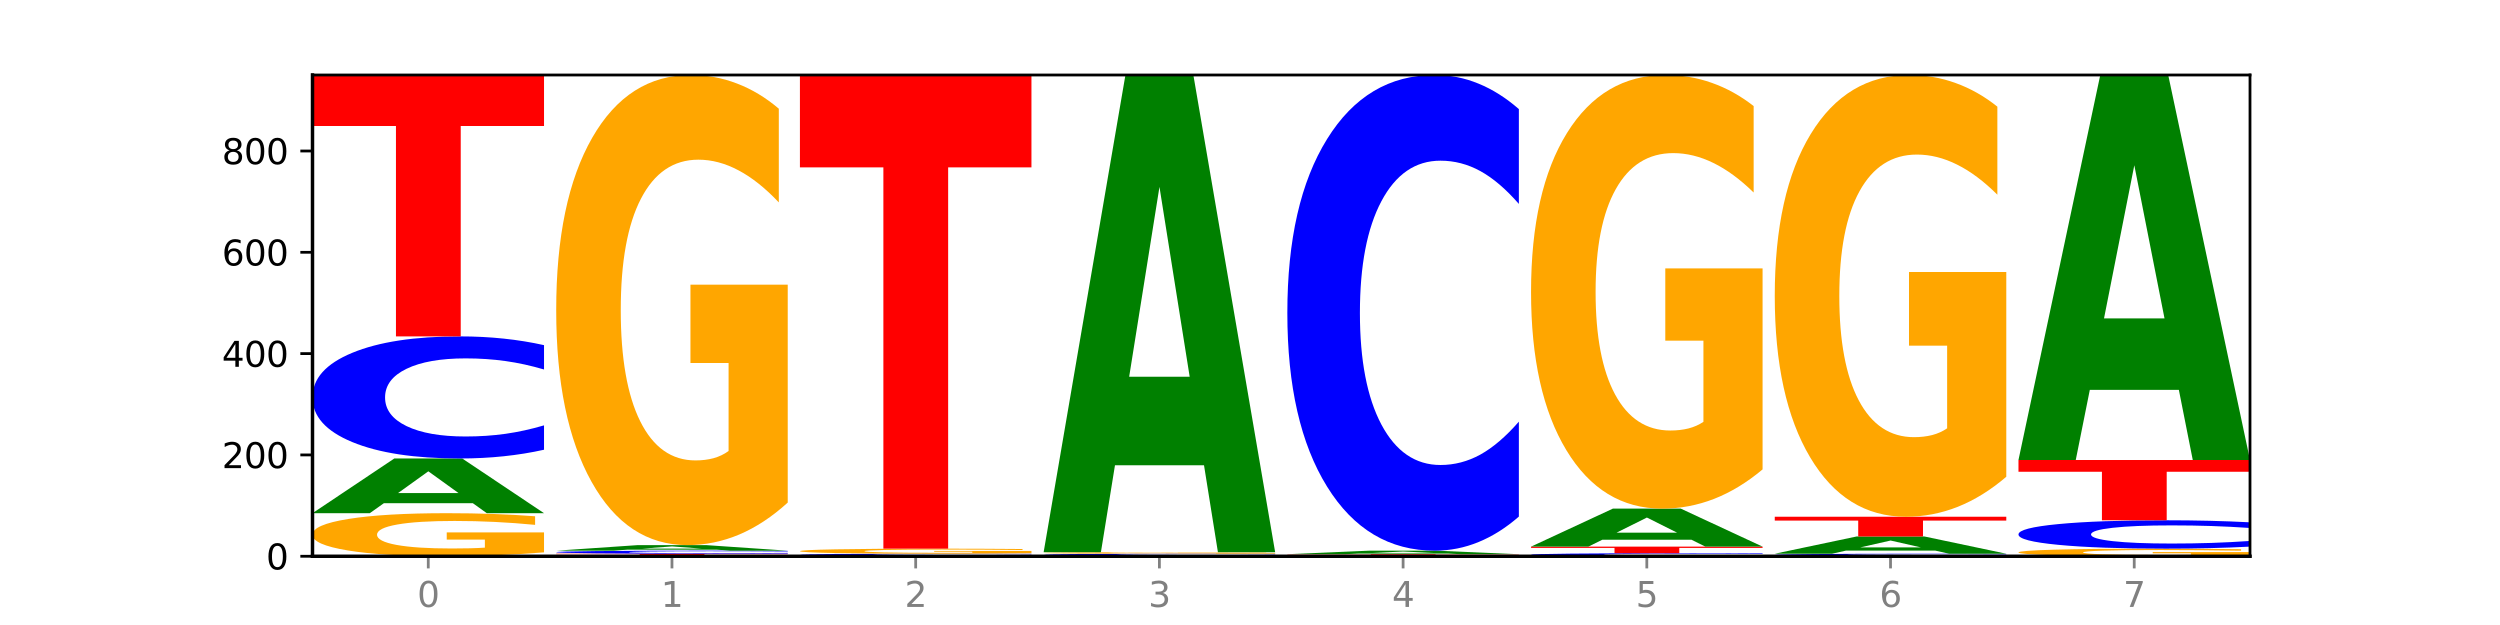 <?xml version="1.0" encoding="utf-8" standalone="no"?>
<!DOCTYPE svg PUBLIC "-//W3C//DTD SVG 1.1//EN"
  "http://www.w3.org/Graphics/SVG/1.1/DTD/svg11.dtd">
<svg xmlns:xlink="http://www.w3.org/1999/xlink" width="720pt" height="180pt" viewBox="0 0 720 180" xmlns="http://www.w3.org/2000/svg" version="1.1">
 <defs>
  <style type="text/css">*{stroke-linejoin: round; stroke-linecap: butt}</style>
 </defs>
 <g id="figure_1">
  <g id="patch_1">
   <path d="M 0 180 
L 720 180 
L 720 0 
L 0 0 
z
" style="fill: #ffffff"/>
  </g>
  <g id="axes_1">
   <g id="patch_2">
    <path d="M 90 160.2 
L 648 160.2 
L 648 21.6 
L 90 21.6 
z
" style="fill: #ffffff"/>
   </g>
   <g id="line2d_1">
    <path d="M 90 160.2 
L 648 160.2 
" clip-path="url(#pbd02a10041)" style="fill: none; stroke: #000000; stroke-width: 0.5; stroke-linecap: square"/>
   </g>
   <g id="patch_3">
    <path d="M 156.679 159.078 
Q 149.955 159.639 142.722 159.921 
Q 135.489 160.2 127.778 160.2 
Q 110.353 160.2 100.177 158.53 
Q 90 156.86 90 154.003 
Q 90 151.114 100.356 149.456 
Q 110.727 147.799 128.764 147.799 
Q 135.713 147.799 142.079 148.024 
Q 148.46 148.247 154.109 148.688 
L 154.109 151.16 
Q 148.281 150.594 142.513 150.315 
Q 136.744 150.033 130.946 150.033 
Q 120.216 150.033 114.403 151.063 
Q 108.59 152.09 108.59 154.003 
Q 108.59 155.899 114.194 156.934 
Q 119.798 157.966 130.109 157.966 
Q 132.919 157.966 135.325 157.907 
Q 137.731 157.846 139.643 157.718 
L 139.643 155.397 
L 128.66 155.397 
L 128.66 153.33 
L 156.679 153.33 
L 156.679 159.078 
z
" clip-path="url(#pbd02a10041)" style="fill: #ffa600"/>
   </g>
   <g id="patch_4">
    <path d="M 136.189 144.929 
L 110.545 144.929 
L 106.496 147.799 
L 90 147.799 
L 113.558 132.042 
L 133.121 132.042 
L 156.679 147.799 
L 140.197 147.799 
L 136.189 144.929 
z
M 114.635 142.004 
L 132.058 142.004 
L 123.36 135.737 
L 114.635 142.004 
z
" clip-path="url(#pbd02a10041)" style="fill: #008000"/>
   </g>
   <g id="patch_5">
    <path d="M 156.679 129.522 
Q 151.102 130.771 145.07 131.403 
Q 139.039 132.042 132.47 132.042 
Q 112.882 132.042 101.441 127.307 
Q 90 122.571 90 114.473 
Q 90 106.345 101.441 101.617 
Q 112.882 96.882 132.47 96.882 
Q 139.039 96.882 145.07 97.521 
Q 151.102 98.153 156.679 99.402 
L 156.679 106.411 
Q 151.051 104.755 145.591 103.985 
Q 140.131 103.215 134.1 103.215 
Q 123.281 103.215 117.082 106.215 
Q 110.899 109.207 110.899 114.473 
Q 110.899 119.717 117.082 122.717 
Q 123.281 125.709 134.1 125.709 
Q 140.131 125.709 145.591 124.939 
Q 151.051 124.162 156.679 122.506 
L 156.679 129.522 
z
" clip-path="url(#pbd02a10041)" style="fill: #0000ff"/>
   </g>
   <g id="patch_6">
    <path d="M 90 21.6 
L 156.679 21.6 
L 156.679 36.282 
L 132.69 36.282 
L 132.69 96.882 
L 114.036 96.882 
L 114.036 36.282 
L 90 36.282 
L 90 21.6 
z
" clip-path="url(#pbd02a10041)" style="fill: #ff0000"/>
   </g>
   <g id="patch_7">
    <path d="M 160.189 159.471 
L 226.868 159.471 
L 226.868 159.613 
L 202.879 159.613 
L 202.879 160.2 
L 184.224 160.2 
L 184.224 159.613 
L 160.189 159.613 
L 160.189 159.471 
z
" clip-path="url(#pbd02a10041)" style="fill: #ff0000"/>
   </g>
   <g id="patch_8">
    <path d="M 226.868 159.408 
Q 221.29 159.439 215.259 159.455 
Q 209.228 159.471 202.659 159.471 
Q 183.07 159.471 171.629 159.353 
Q 160.189 159.235 160.189 159.033 
Q 160.189 158.831 171.629 158.713 
Q 183.07 158.595 202.659 158.595 
Q 209.228 158.595 215.259 158.611 
Q 221.29 158.627 226.868 158.658 
L 226.868 158.832 
Q 221.24 158.791 215.78 158.772 
Q 210.32 158.753 204.289 158.753 
Q 193.47 158.753 187.27 158.828 
Q 181.088 158.902 181.088 159.033 
Q 181.088 159.164 187.27 159.238 
Q 193.47 159.313 204.289 159.313 
Q 210.32 159.313 215.78 159.294 
Q 221.24 159.274 226.868 159.233 
L 226.868 159.408 
z
" clip-path="url(#pbd02a10041)" style="fill: #0000ff"/>
   </g>
   <g id="patch_9">
    <path d="M 206.377 158.303 
L 180.734 158.303 
L 176.685 158.595 
L 160.189 158.595 
L 183.747 156.99 
L 203.31 156.99 
L 226.868 158.595 
L 210.386 158.595 
L 206.377 158.303 
z
M 184.824 158.005 
L 202.247 158.005 
L 193.549 157.367 
L 184.824 158.005 
z
" clip-path="url(#pbd02a10041)" style="fill: #008000"/>
   </g>
   <g id="patch_10">
    <path d="M 226.868 144.741 
Q 220.143 150.865 212.91 153.942 
Q 205.678 156.99 197.967 156.99 
Q 180.542 156.99 170.365 138.756 
Q 160.189 120.521 160.189 89.337 
Q 160.189 57.79 170.545 39.695 
Q 180.916 21.6 198.953 21.6 
Q 205.902 21.6 212.268 24.061 
Q 218.649 26.494 224.298 31.305 
L 224.298 58.293 
Q 218.47 52.112 212.701 49.064 
Q 206.933 45.988 201.135 45.988 
Q 190.405 45.988 184.592 57.231 
Q 178.779 68.445 178.779 89.337 
Q 178.779 110.033 184.383 121.332 
Q 189.987 132.603 200.298 132.603 
Q 203.107 132.603 205.513 131.959 
Q 207.919 131.288 209.832 129.89 
L 209.832 104.551 
L 198.848 104.551 
L 198.848 81.982 
L 226.868 81.982 
L 226.868 144.741 
z
" clip-path="url(#pbd02a10041)" style="fill: #ffa600"/>
   </g>
   <g id="patch_11">
    <path d="M 276.566 160.147 
L 250.922 160.147 
L 246.873 160.2 
L 230.377 160.2 
L 253.935 159.908 
L 273.499 159.908 
L 297.057 160.2 
L 280.574 160.2 
L 276.566 160.147 
z
M 255.012 160.093 
L 272.435 160.093 
L 263.737 159.977 
L 255.012 160.093 
z
" clip-path="url(#pbd02a10041)" style="fill: #008000"/>
   </g>
   <g id="patch_12">
    <path d="M 297.057 159.877 
Q 291.479 159.892 285.448 159.9 
Q 279.417 159.908 272.848 159.908 
Q 253.259 159.908 241.818 159.849 
Q 230.377 159.79 230.377 159.69 
Q 230.377 159.588 241.818 159.529 
Q 253.259 159.471 272.848 159.471 
Q 279.417 159.471 285.448 159.478 
Q 291.479 159.486 297.057 159.502 
L 297.057 159.589 
Q 291.429 159.569 285.969 159.559 
Q 280.509 159.549 274.477 159.549 
Q 263.658 159.549 257.459 159.587 
Q 251.277 159.624 251.277 159.69 
Q 251.277 159.755 257.459 159.792 
Q 263.658 159.829 274.477 159.829 
Q 280.509 159.829 285.969 159.82 
Q 291.429 159.81 297.057 159.79 
L 297.057 159.877 
z
" clip-path="url(#pbd02a10041)" style="fill: #0000ff"/>
   </g>
   <g id="patch_13">
    <path d="M 297.057 159.339 
Q 290.332 159.405 283.099 159.438 
Q 275.866 159.471 268.155 159.471 
Q 250.731 159.471 240.554 159.274 
Q 230.377 159.078 230.377 158.742 
Q 230.377 158.402 240.733 158.207 
Q 251.104 158.012 269.142 158.012 
Q 276.09 158.012 282.457 158.038 
Q 288.838 158.064 294.486 158.116 
L 294.486 158.407 
Q 288.658 158.34 282.89 158.308 
Q 277.122 158.274 271.323 158.274 
Q 260.594 158.274 254.781 158.396 
Q 248.967 158.516 248.967 158.742 
Q 248.967 158.965 254.571 159.086 
Q 260.175 159.208 270.487 159.208 
Q 273.296 159.208 275.702 159.201 
Q 278.108 159.194 280.021 159.178 
L 280.021 158.905 
L 269.037 158.905 
L 269.037 158.662 
L 297.057 158.662 
L 297.057 159.339 
z
" clip-path="url(#pbd02a10041)" style="fill: #ffa600"/>
   </g>
   <g id="patch_14">
    <path d="M 230.377 21.6 
L 297.057 21.6 
L 297.057 48.204 
L 273.068 48.204 
L 273.068 158.012 
L 254.413 158.012 
L 254.413 48.204 
L 230.377 48.204 
L 230.377 21.6 
z
" clip-path="url(#pbd02a10041)" style="fill: #ff0000"/>
   </g>
   <g id="patch_15">
    <path d="M 300.566 159.908 
L 367.245 159.908 
L 367.245 159.965 
L 343.256 159.965 
L 343.256 160.2 
L 324.602 160.2 
L 324.602 159.965 
L 300.566 159.965 
L 300.566 159.908 
z
" clip-path="url(#pbd02a10041)" style="fill: #ff0000"/>
   </g>
   <g id="patch_16">
    <path d="M 367.245 159.877 
Q 361.668 159.892 355.636 159.9 
Q 349.605 159.908 343.036 159.908 
Q 323.448 159.908 312.007 159.849 
Q 300.566 159.79 300.566 159.69 
Q 300.566 159.588 312.007 159.529 
Q 323.448 159.471 343.036 159.471 
Q 349.605 159.471 355.636 159.478 
Q 361.668 159.486 367.245 159.502 
L 367.245 159.589 
Q 361.617 159.569 356.157 159.559 
Q 350.697 159.549 344.666 159.549 
Q 333.847 159.549 327.648 159.587 
Q 321.465 159.624 321.465 159.69 
Q 321.465 159.755 327.648 159.792 
Q 333.847 159.829 344.666 159.829 
Q 350.697 159.829 356.157 159.82 
Q 361.617 159.81 367.245 159.79 
L 367.245 159.877 
z
" clip-path="url(#pbd02a10041)" style="fill: #0000ff"/>
   </g>
   <g id="patch_17">
    <path d="M 367.245 159.431 
Q 360.521 159.451 353.288 159.461 
Q 346.055 159.471 338.344 159.471 
Q 320.919 159.471 310.743 159.412 
Q 300.566 159.353 300.566 159.252 
Q 300.566 159.15 310.922 159.091 
Q 321.293 159.033 339.33 159.033 
Q 346.279 159.033 352.645 159.041 
Q 359.026 159.049 364.675 159.064 
L 364.675 159.151 
Q 358.847 159.131 353.079 159.122 
Q 347.31 159.112 341.512 159.112 
Q 330.782 159.112 324.969 159.148 
Q 319.156 159.184 319.156 159.252 
Q 319.156 159.319 324.76 159.355 
Q 330.364 159.392 340.675 159.392 
Q 343.485 159.392 345.891 159.39 
Q 348.297 159.387 350.209 159.383 
L 350.209 159.301 
L 339.226 159.301 
L 339.226 159.228 
L 367.245 159.228 
L 367.245 159.431 
z
" clip-path="url(#pbd02a10041)" style="fill: #ffa600"/>
   </g>
   <g id="patch_18">
    <path d="M 346.755 133.997 
L 321.111 133.997 
L 317.062 159.033 
L 300.566 159.033 
L 324.124 21.6 
L 343.687 21.6 
L 367.245 159.033 
L 350.763 159.033 
L 346.755 133.997 
z
M 325.201 108.49 
L 342.624 108.49 
L 333.926 53.823 
L 325.201 108.49 
z
" clip-path="url(#pbd02a10041)" style="fill: #008000"/>
   </g>
   <g id="patch_19">
    <path d="M 437.434 160.187 
Q 430.709 160.193 423.476 160.197 
Q 416.244 160.2 408.533 160.2 
Q 391.108 160.2 380.931 160.18 
Q 370.755 160.161 370.755 160.127 
Q 370.755 160.093 381.111 160.074 
Q 391.482 160.054 409.519 160.054 
Q 416.468 160.054 422.834 160.057 
Q 429.215 160.059 434.864 160.065 
L 434.864 160.094 
Q 429.036 160.087 423.267 160.084 
Q 417.499 160.08 411.701 160.08 
Q 400.971 160.08 395.158 160.093 
Q 389.345 160.105 389.345 160.127 
Q 389.345 160.149 394.949 160.162 
Q 400.553 160.174 410.864 160.174 
Q 413.673 160.174 416.079 160.173 
Q 418.485 160.172 420.398 160.171 
L 420.398 160.143 
L 409.414 160.143 
L 409.414 160.119 
L 437.434 160.119 
L 437.434 160.187 
z
" clip-path="url(#pbd02a10041)" style="fill: #ffa600"/>
   </g>
   <g id="patch_20">
    <path d="M 370.755 159.616 
L 437.434 159.616 
L 437.434 159.702 
L 413.445 159.702 
L 413.445 160.054 
L 394.79 160.054 
L 394.79 159.702 
L 370.755 159.702 
L 370.755 159.616 
z
" clip-path="url(#pbd02a10041)" style="fill: #ff0000"/>
   </g>
   <g id="patch_21">
    <path d="M 416.943 159.43 
L 391.3 159.43 
L 387.251 159.616 
L 370.755 159.616 
L 394.313 158.595 
L 413.876 158.595 
L 437.434 159.616 
L 420.952 159.616 
L 416.943 159.43 
z
M 395.39 159.241 
L 412.813 159.241 
L 404.115 158.835 
L 395.39 159.241 
z
" clip-path="url(#pbd02a10041)" style="fill: #008000"/>
   </g>
   <g id="patch_22">
    <path d="M 437.434 148.775 
Q 431.856 153.643 425.825 156.105 
Q 419.794 158.595 413.225 158.595 
Q 393.636 158.595 382.196 140.144 
Q 370.755 121.693 370.755 90.14 
Q 370.755 58.474 382.196 40.051 
Q 393.636 21.6 413.225 21.6 
Q 419.794 21.6 425.825 24.09 
Q 431.856 26.552 437.434 31.42 
L 437.434 58.728 
Q 431.806 52.276 426.346 49.276 
Q 420.886 46.277 414.855 46.277 
Q 404.036 46.277 397.836 57.964 
Q 391.654 69.623 391.654 90.14 
Q 391.654 110.572 397.836 122.259 
Q 404.036 133.918 414.855 133.918 
Q 420.886 133.918 426.346 130.919 
Q 431.806 127.891 437.434 121.439 
L 437.434 148.775 
z
" clip-path="url(#pbd02a10041)" style="fill: #0000ff"/>
   </g>
   <g id="patch_23">
    <path d="M 507.623 160.137 
Q 502.045 160.168 496.014 160.184 
Q 489.983 160.2 483.414 160.2 
Q 463.825 160.2 452.384 160.082 
Q 440.943 159.964 440.943 159.763 
Q 440.943 159.56 452.384 159.443 
Q 463.825 159.325 483.414 159.325 
Q 489.983 159.325 496.014 159.341 
Q 502.045 159.356 507.623 159.387 
L 507.623 159.562 
Q 501.995 159.521 496.535 159.501 
Q 491.075 159.482 485.043 159.482 
Q 474.224 159.482 468.025 159.557 
Q 461.843 159.631 461.843 159.763 
Q 461.843 159.893 468.025 159.968 
Q 474.224 160.042 485.043 160.042 
Q 491.075 160.042 496.535 160.023 
Q 501.995 160.004 507.623 159.963 
L 507.623 160.137 
z
" clip-path="url(#pbd02a10041)" style="fill: #0000ff"/>
   </g>
   <g id="patch_24">
    <path d="M 440.943 157.428 
L 507.623 157.428 
L 507.623 157.798 
L 483.634 157.798 
L 483.634 159.325 
L 464.979 159.325 
L 464.979 157.798 
L 440.943 157.798 
L 440.943 157.428 
z
" clip-path="url(#pbd02a10041)" style="fill: #ff0000"/>
   </g>
   <g id="patch_25">
    <path d="M 487.132 155.435 
L 461.488 155.435 
L 457.439 157.428 
L 440.943 157.428 
L 464.501 146.486 
L 484.065 146.486 
L 507.623 157.428 
L 491.14 157.428 
L 487.132 155.435 
z
M 465.578 153.404 
L 483.001 153.404 
L 474.303 149.051 
L 465.578 153.404 
z
" clip-path="url(#pbd02a10041)" style="fill: #008000"/>
   </g>
   <g id="patch_26">
    <path d="M 507.623 135.187 
Q 500.898 140.836 493.665 143.674 
Q 486.432 146.486 478.721 146.486 
Q 461.297 146.486 451.12 129.666 
Q 440.943 112.846 440.943 84.082 
Q 440.943 54.982 451.299 38.291 
Q 461.67 21.6 479.708 21.6 
Q 486.656 21.6 493.023 23.87 
Q 499.404 26.115 505.052 30.552 
L 505.052 55.446 
Q 499.224 49.745 493.456 46.933 
Q 487.688 44.095 481.889 44.095 
Q 471.16 44.095 465.347 54.466 
Q 459.533 64.811 459.533 84.082 
Q 459.533 103.172 465.137 113.594 
Q 470.741 123.99 481.053 123.99 
Q 483.862 123.99 486.268 123.397 
Q 488.674 122.778 490.587 121.488 
L 490.587 98.116 
L 479.603 98.116 
L 479.603 77.297 
L 507.623 77.297 
L 507.623 135.187 
z
" clip-path="url(#pbd02a10041)" style="fill: #ffa600"/>
   </g>
   <g id="patch_27">
    <path d="M 577.811 160.148 
Q 572.234 160.174 566.203 160.187 
Q 560.171 160.2 553.603 160.2 
Q 534.014 160.2 522.573 160.102 
Q 511.132 160.004 511.132 159.835 
Q 511.132 159.667 522.573 159.569 
Q 534.014 159.471 553.603 159.471 
Q 560.171 159.471 566.203 159.484 
Q 572.234 159.497 577.811 159.523 
L 577.811 159.668 
Q 572.183 159.634 566.723 159.618 
Q 561.263 159.602 555.232 159.602 
Q 544.413 159.602 538.214 159.664 
Q 532.031 159.726 532.031 159.835 
Q 532.031 159.944 538.214 160.007 
Q 544.413 160.069 555.232 160.069 
Q 561.263 160.069 566.723 160.053 
Q 572.183 160.037 577.811 160.002 
L 577.811 160.148 
z
" clip-path="url(#pbd02a10041)" style="fill: #0000ff"/>
   </g>
   <g id="patch_28">
    <path d="M 557.321 158.567 
L 531.677 158.567 
L 527.628 159.471 
L 511.132 159.471 
L 534.69 154.51 
L 554.253 154.51 
L 577.811 159.471 
L 561.329 159.471 
L 557.321 158.567 
z
M 535.767 157.646 
L 553.19 157.646 
L 544.492 155.673 
L 535.767 157.646 
z
" clip-path="url(#pbd02a10041)" style="fill: #008000"/>
   </g>
   <g id="patch_29">
    <path d="M 511.132 148.82 
L 577.811 148.82 
L 577.811 149.93 
L 553.822 149.93 
L 553.822 154.51 
L 535.168 154.51 
L 535.168 149.93 
L 511.132 149.93 
L 511.132 148.82 
z
" clip-path="url(#pbd02a10041)" style="fill: #ff0000"/>
   </g>
   <g id="patch_30">
    <path d="M 577.811 137.31 
Q 571.087 143.065 563.854 145.956 
Q 556.621 148.82 548.91 148.82 
Q 531.486 148.82 521.309 131.686 
Q 511.132 114.551 511.132 85.25 
Q 511.132 55.606 521.488 38.603 
Q 531.859 21.6 549.896 21.6 
Q 556.845 21.6 563.211 23.913 
Q 569.592 26.199 575.241 30.719 
L 575.241 56.079 
Q 569.413 50.271 563.645 47.407 
Q 557.876 44.516 552.078 44.516 
Q 541.348 44.516 535.535 55.08 
Q 529.722 65.619 529.722 85.25 
Q 529.722 104.697 535.326 115.314 
Q 540.93 125.904 551.241 125.904 
Q 554.051 125.904 556.457 125.3 
Q 558.863 124.669 560.775 123.355 
L 560.775 99.546 
L 549.792 99.546 
L 549.792 78.338 
L 577.811 78.338 
L 577.811 137.31 
z
" clip-path="url(#pbd02a10041)" style="fill: #ffa600"/>
   </g>
   <g id="patch_31">
    <path d="M 648 160.002 
Q 641.275 160.101 634.042 160.151 
Q 626.81 160.2 619.099 160.2 
Q 601.674 160.2 591.497 159.905 
Q 581.321 159.611 581.321 159.106 
Q 581.321 158.597 591.677 158.304 
Q 602.048 158.012 620.085 158.012 
Q 627.034 158.012 633.4 158.051 
Q 639.781 158.091 645.43 158.168 
L 645.43 158.605 
Q 639.602 158.505 633.833 158.456 
Q 628.065 158.406 622.267 158.406 
Q 611.537 158.406 605.724 158.588 
Q 599.911 158.769 599.911 159.106 
Q 599.911 159.441 605.515 159.624 
Q 611.119 159.806 621.43 159.806 
Q 624.239 159.806 626.645 159.795 
Q 629.051 159.785 630.964 159.762 
L 630.964 159.352 
L 619.98 159.352 
L 619.98 158.988 
L 648 158.988 
L 648 160.002 
z
" clip-path="url(#pbd02a10041)" style="fill: #ffa600"/>
   </g>
   <g id="patch_32">
    <path d="M 648 157.426 
Q 642.422 157.716 636.391 157.863 
Q 630.36 158.012 623.791 158.012 
Q 604.202 158.012 592.762 156.911 
Q 581.321 155.811 581.321 153.929 
Q 581.321 152.041 592.762 150.942 
Q 604.202 149.841 623.791 149.841 
Q 630.36 149.841 636.391 149.99 
Q 642.422 150.137 648 150.427 
L 648 152.056 
Q 642.372 151.671 636.912 151.492 
Q 631.452 151.313 625.421 151.313 
Q 614.602 151.313 608.402 152.01 
Q 602.22 152.705 602.22 153.929 
Q 602.22 155.148 608.402 155.845 
Q 614.602 156.54 625.421 156.54 
Q 631.452 156.54 636.912 156.361 
Q 642.372 156.18 648 155.796 
L 648 157.426 
z
" clip-path="url(#pbd02a10041)" style="fill: #0000ff"/>
   </g>
   <g id="patch_33">
    <path d="M 581.321 132.48 
L 648 132.48 
L 648 135.866 
L 624.011 135.866 
L 624.011 149.841 
L 605.356 149.841 
L 605.356 135.866 
L 581.321 135.866 
L 581.321 132.48 
z
" clip-path="url(#pbd02a10041)" style="fill: #ff0000"/>
   </g>
   <g id="patch_34">
    <path d="M 627.51 112.281 
L 601.866 112.281 
L 597.817 132.48 
L 581.321 132.48 
L 604.879 21.6 
L 624.442 21.6 
L 648 132.48 
L 631.518 132.48 
L 627.51 112.281 
z
M 605.956 91.702 
L 623.379 91.702 
L 614.681 47.597 
L 605.956 91.702 
z
" clip-path="url(#pbd02a10041)" style="fill: #008000"/>
   </g>
   <g id="matplotlib.axis_1">
    <g id="xtick_1">
     <g id="line2d_2">
      <defs>
       <path id="m45004eb3d7" d="M 0 0 
L 0 3.5 
" style="stroke: #808080; stroke-width: 0.8"/>
      </defs>
      <g>
       <use xlink:href="#m45004eb3d7" x="123.34" y="160.2" style="fill: #808080; stroke: #808080; stroke-width: 0.8"/>
      </g>
     </g>
     <g id="text_1">
      <!-- 0 -->
      <g style="fill: #808080" transform="translate(120.158 174.798) scale(0.1 -0.1)">
       <defs>
        <path id="DejaVuSans-30" d="M 2034 4250 
Q 1547 4250 1301 3770 
Q 1056 3291 1056 2328 
Q 1056 1369 1301 889 
Q 1547 409 2034 409 
Q 2525 409 2770 889 
Q 3016 1369 3016 2328 
Q 3016 3291 2770 3770 
Q 2525 4250 2034 4250 
z
M 2034 4750 
Q 2819 4750 3233 4129 
Q 3647 3509 3647 2328 
Q 3647 1150 3233 529 
Q 2819 -91 2034 -91 
Q 1250 -91 836 529 
Q 422 1150 422 2328 
Q 422 3509 836 4129 
Q 1250 4750 2034 4750 
z
" transform="scale(0.016)"/>
       </defs>
       <use xlink:href="#DejaVuSans-30"/>
      </g>
     </g>
    </g>
    <g id="xtick_2">
     <g id="line2d_3">
      <g>
       <use xlink:href="#m45004eb3d7" x="193.528" y="160.2" style="fill: #808080; stroke: #808080; stroke-width: 0.8"/>
      </g>
     </g>
     <g id="text_2">
      <!-- 1 -->
      <g style="fill: #808080" transform="translate(190.347 174.798) scale(0.1 -0.1)">
       <defs>
        <path id="DejaVuSans-31" d="M 794 531 
L 1825 531 
L 1825 4091 
L 703 3866 
L 703 4441 
L 1819 4666 
L 2450 4666 
L 2450 531 
L 3481 531 
L 3481 0 
L 794 0 
L 794 531 
z
" transform="scale(0.016)"/>
       </defs>
       <use xlink:href="#DejaVuSans-31"/>
      </g>
     </g>
    </g>
    <g id="xtick_3">
     <g id="line2d_4">
      <g>
       <use xlink:href="#m45004eb3d7" x="263.717" y="160.2" style="fill: #808080; stroke: #808080; stroke-width: 0.8"/>
      </g>
     </g>
     <g id="text_3">
      <!-- 2 -->
      <g style="fill: #808080" transform="translate(260.536 174.798) scale(0.1 -0.1)">
       <defs>
        <path id="DejaVuSans-32" d="M 1228 531 
L 3431 531 
L 3431 0 
L 469 0 
L 469 531 
Q 828 903 1448 1529 
Q 2069 2156 2228 2338 
Q 2531 2678 2651 2914 
Q 2772 3150 2772 3378 
Q 2772 3750 2511 3984 
Q 2250 4219 1831 4219 
Q 1534 4219 1204 4116 
Q 875 4013 500 3803 
L 500 4441 
Q 881 4594 1212 4672 
Q 1544 4750 1819 4750 
Q 2544 4750 2975 4387 
Q 3406 4025 3406 3419 
Q 3406 3131 3298 2873 
Q 3191 2616 2906 2266 
Q 2828 2175 2409 1742 
Q 1991 1309 1228 531 
z
" transform="scale(0.016)"/>
       </defs>
       <use xlink:href="#DejaVuSans-32"/>
      </g>
     </g>
    </g>
    <g id="xtick_4">
     <g id="line2d_5">
      <g>
       <use xlink:href="#m45004eb3d7" x="333.906" y="160.2" style="fill: #808080; stroke: #808080; stroke-width: 0.8"/>
      </g>
     </g>
     <g id="text_4">
      <!-- 3 -->
      <g style="fill: #808080" transform="translate(330.724 174.798) scale(0.1 -0.1)">
       <defs>
        <path id="DejaVuSans-33" d="M 2597 2516 
Q 3050 2419 3304 2112 
Q 3559 1806 3559 1356 
Q 3559 666 3084 287 
Q 2609 -91 1734 -91 
Q 1441 -91 1130 -33 
Q 819 25 488 141 
L 488 750 
Q 750 597 1062 519 
Q 1375 441 1716 441 
Q 2309 441 2620 675 
Q 2931 909 2931 1356 
Q 2931 1769 2642 2001 
Q 2353 2234 1838 2234 
L 1294 2234 
L 1294 2753 
L 1863 2753 
Q 2328 2753 2575 2939 
Q 2822 3125 2822 3475 
Q 2822 3834 2567 4026 
Q 2313 4219 1838 4219 
Q 1578 4219 1281 4162 
Q 984 4106 628 3988 
L 628 4550 
Q 988 4650 1302 4700 
Q 1616 4750 1894 4750 
Q 2613 4750 3031 4423 
Q 3450 4097 3450 3541 
Q 3450 3153 3228 2886 
Q 3006 2619 2597 2516 
z
" transform="scale(0.016)"/>
       </defs>
       <use xlink:href="#DejaVuSans-33"/>
      </g>
     </g>
    </g>
    <g id="xtick_5">
     <g id="line2d_6">
      <g>
       <use xlink:href="#m45004eb3d7" x="404.094" y="160.2" style="fill: #808080; stroke: #808080; stroke-width: 0.8"/>
      </g>
     </g>
     <g id="text_5">
      <!-- 4 -->
      <g style="fill: #808080" transform="translate(400.913 174.798) scale(0.1 -0.1)">
       <defs>
        <path id="DejaVuSans-34" d="M 2419 4116 
L 825 1625 
L 2419 1625 
L 2419 4116 
z
M 2253 4666 
L 3047 4666 
L 3047 1625 
L 3713 1625 
L 3713 1100 
L 3047 1100 
L 3047 0 
L 2419 0 
L 2419 1100 
L 313 1100 
L 313 1709 
L 2253 4666 
z
" transform="scale(0.016)"/>
       </defs>
       <use xlink:href="#DejaVuSans-34"/>
      </g>
     </g>
    </g>
    <g id="xtick_6">
     <g id="line2d_7">
      <g>
       <use xlink:href="#m45004eb3d7" x="474.283" y="160.2" style="fill: #808080; stroke: #808080; stroke-width: 0.8"/>
      </g>
     </g>
     <g id="text_6">
      <!-- 5 -->
      <g style="fill: #808080" transform="translate(471.102 174.798) scale(0.1 -0.1)">
       <defs>
        <path id="DejaVuSans-35" d="M 691 4666 
L 3169 4666 
L 3169 4134 
L 1269 4134 
L 1269 2991 
Q 1406 3038 1543 3061 
Q 1681 3084 1819 3084 
Q 2600 3084 3056 2656 
Q 3513 2228 3513 1497 
Q 3513 744 3044 326 
Q 2575 -91 1722 -91 
Q 1428 -91 1123 -41 
Q 819 9 494 109 
L 494 744 
Q 775 591 1075 516 
Q 1375 441 1709 441 
Q 2250 441 2565 725 
Q 2881 1009 2881 1497 
Q 2881 1984 2565 2268 
Q 2250 2553 1709 2553 
Q 1456 2553 1204 2497 
Q 953 2441 691 2322 
L 691 4666 
z
" transform="scale(0.016)"/>
       </defs>
       <use xlink:href="#DejaVuSans-35"/>
      </g>
     </g>
    </g>
    <g id="xtick_7">
     <g id="line2d_8">
      <g>
       <use xlink:href="#m45004eb3d7" x="544.472" y="160.2" style="fill: #808080; stroke: #808080; stroke-width: 0.8"/>
      </g>
     </g>
     <g id="text_7">
      <!-- 6 -->
      <g style="fill: #808080" transform="translate(541.29 174.798) scale(0.1 -0.1)">
       <defs>
        <path id="DejaVuSans-36" d="M 2113 2584 
Q 1688 2584 1439 2293 
Q 1191 2003 1191 1497 
Q 1191 994 1439 701 
Q 1688 409 2113 409 
Q 2538 409 2786 701 
Q 3034 994 3034 1497 
Q 3034 2003 2786 2293 
Q 2538 2584 2113 2584 
z
M 3366 4563 
L 3366 3988 
Q 3128 4100 2886 4159 
Q 2644 4219 2406 4219 
Q 1781 4219 1451 3797 
Q 1122 3375 1075 2522 
Q 1259 2794 1537 2939 
Q 1816 3084 2150 3084 
Q 2853 3084 3261 2657 
Q 3669 2231 3669 1497 
Q 3669 778 3244 343 
Q 2819 -91 2113 -91 
Q 1303 -91 875 529 
Q 447 1150 447 2328 
Q 447 3434 972 4092 
Q 1497 4750 2381 4750 
Q 2619 4750 2861 4703 
Q 3103 4656 3366 4563 
z
" transform="scale(0.016)"/>
       </defs>
       <use xlink:href="#DejaVuSans-36"/>
      </g>
     </g>
    </g>
    <g id="xtick_8">
     <g id="line2d_9">
      <g>
       <use xlink:href="#m45004eb3d7" x="614.66" y="160.2" style="fill: #808080; stroke: #808080; stroke-width: 0.8"/>
      </g>
     </g>
     <g id="text_8">
      <!-- 7 -->
      <g style="fill: #808080" transform="translate(611.479 174.798) scale(0.1 -0.1)">
       <defs>
        <path id="DejaVuSans-37" d="M 525 4666 
L 3525 4666 
L 3525 4397 
L 1831 0 
L 1172 0 
L 2766 4134 
L 525 4134 
L 525 4666 
z
" transform="scale(0.016)"/>
       </defs>
       <use xlink:href="#DejaVuSans-37"/>
      </g>
     </g>
    </g>
   </g>
   <g id="matplotlib.axis_2">
    <g id="ytick_1">
     <g id="line2d_10">
      <defs>
       <path id="mcc229ef88d" d="M 0 0 
L -3.5 0 
" style="stroke: #000000; stroke-width: 0.8"/>
      </defs>
      <g>
       <use xlink:href="#mcc229ef88d" x="90" y="160.2" style="stroke: #000000; stroke-width: 0.8"/>
      </g>
     </g>
     <g id="text_9">
      <!-- 0 -->
      <g transform="translate(76.638 163.999) scale(0.1 -0.1)">
       <use xlink:href="#DejaVuSans-30"/>
      </g>
     </g>
    </g>
    <g id="ytick_2">
     <g id="line2d_11">
      <g>
       <use xlink:href="#mcc229ef88d" x="90" y="131.021" style="stroke: #000000; stroke-width: 0.8"/>
      </g>
     </g>
     <g id="text_10">
      <!-- 200 -->
      <g transform="translate(63.913 134.82) scale(0.1 -0.1)">
       <use xlink:href="#DejaVuSans-32"/>
       <use xlink:href="#DejaVuSans-30" x="63.623"/>
       <use xlink:href="#DejaVuSans-30" x="127.246"/>
      </g>
     </g>
    </g>
    <g id="ytick_3">
     <g id="line2d_12">
      <g>
       <use xlink:href="#mcc229ef88d" x="90" y="101.842" style="stroke: #000000; stroke-width: 0.8"/>
      </g>
     </g>
     <g id="text_11">
      <!-- 400 -->
      <g transform="translate(63.913 105.641) scale(0.1 -0.1)">
       <use xlink:href="#DejaVuSans-34"/>
       <use xlink:href="#DejaVuSans-30" x="63.623"/>
       <use xlink:href="#DejaVuSans-30" x="127.246"/>
      </g>
     </g>
    </g>
    <g id="ytick_4">
     <g id="line2d_13">
      <g>
       <use xlink:href="#mcc229ef88d" x="90" y="72.663" style="stroke: #000000; stroke-width: 0.8"/>
      </g>
     </g>
     <g id="text_12">
      <!-- 600 -->
      <g transform="translate(63.913 76.462) scale(0.1 -0.1)">
       <use xlink:href="#DejaVuSans-36"/>
       <use xlink:href="#DejaVuSans-30" x="63.623"/>
       <use xlink:href="#DejaVuSans-30" x="127.246"/>
      </g>
     </g>
    </g>
    <g id="ytick_5">
     <g id="line2d_14">
      <g>
       <use xlink:href="#mcc229ef88d" x="90" y="43.484" style="stroke: #000000; stroke-width: 0.8"/>
      </g>
     </g>
     <g id="text_13">
      <!-- 800 -->
      <g transform="translate(63.913 47.283) scale(0.1 -0.1)">
       <defs>
        <path id="DejaVuSans-38" d="M 2034 2216 
Q 1584 2216 1326 1975 
Q 1069 1734 1069 1313 
Q 1069 891 1326 650 
Q 1584 409 2034 409 
Q 2484 409 2743 651 
Q 3003 894 3003 1313 
Q 3003 1734 2745 1975 
Q 2488 2216 2034 2216 
z
M 1403 2484 
Q 997 2584 770 2862 
Q 544 3141 544 3541 
Q 544 4100 942 4425 
Q 1341 4750 2034 4750 
Q 2731 4750 3128 4425 
Q 3525 4100 3525 3541 
Q 3525 3141 3298 2862 
Q 3072 2584 2669 2484 
Q 3125 2378 3379 2068 
Q 3634 1759 3634 1313 
Q 3634 634 3220 271 
Q 2806 -91 2034 -91 
Q 1263 -91 848 271 
Q 434 634 434 1313 
Q 434 1759 690 2068 
Q 947 2378 1403 2484 
z
M 1172 3481 
Q 1172 3119 1398 2916 
Q 1625 2713 2034 2713 
Q 2441 2713 2670 2916 
Q 2900 3119 2900 3481 
Q 2900 3844 2670 4047 
Q 2441 4250 2034 4250 
Q 1625 4250 1398 4047 
Q 1172 3844 1172 3481 
z
" transform="scale(0.016)"/>
       </defs>
       <use xlink:href="#DejaVuSans-38"/>
       <use xlink:href="#DejaVuSans-30" x="63.623"/>
       <use xlink:href="#DejaVuSans-30" x="127.246"/>
      </g>
     </g>
    </g>
   </g>
   <g id="patch_35">
    <path d="M 90 160.2 
L 90 21.6 
" style="fill: none; stroke: #000000; stroke-linejoin: miter; stroke-linecap: square"/>
   </g>
   <g id="patch_36">
    <path d="M 648 160.2 
L 648 21.6 
" style="fill: none; stroke: #000000; stroke-width: 0.8; stroke-linejoin: miter; stroke-linecap: square"/>
   </g>
   <g id="patch_37">
    <path d="M 90 160.2 
L 648 160.2 
" style="fill: none; stroke: #000000; stroke-linejoin: miter; stroke-linecap: square"/>
   </g>
   <g id="patch_38">
    <path d="M 90 21.6 
L 648 21.6 
" style="fill: none; stroke: #000000; stroke-width: 0.8; stroke-linejoin: miter; stroke-linecap: square"/>
   </g>
  </g>
 </g>
 <defs>
  <clipPath id="pbd02a10041">
   <rect x="90" y="21.6" width="558" height="138.6"/>
  </clipPath>
 </defs>
</svg>
